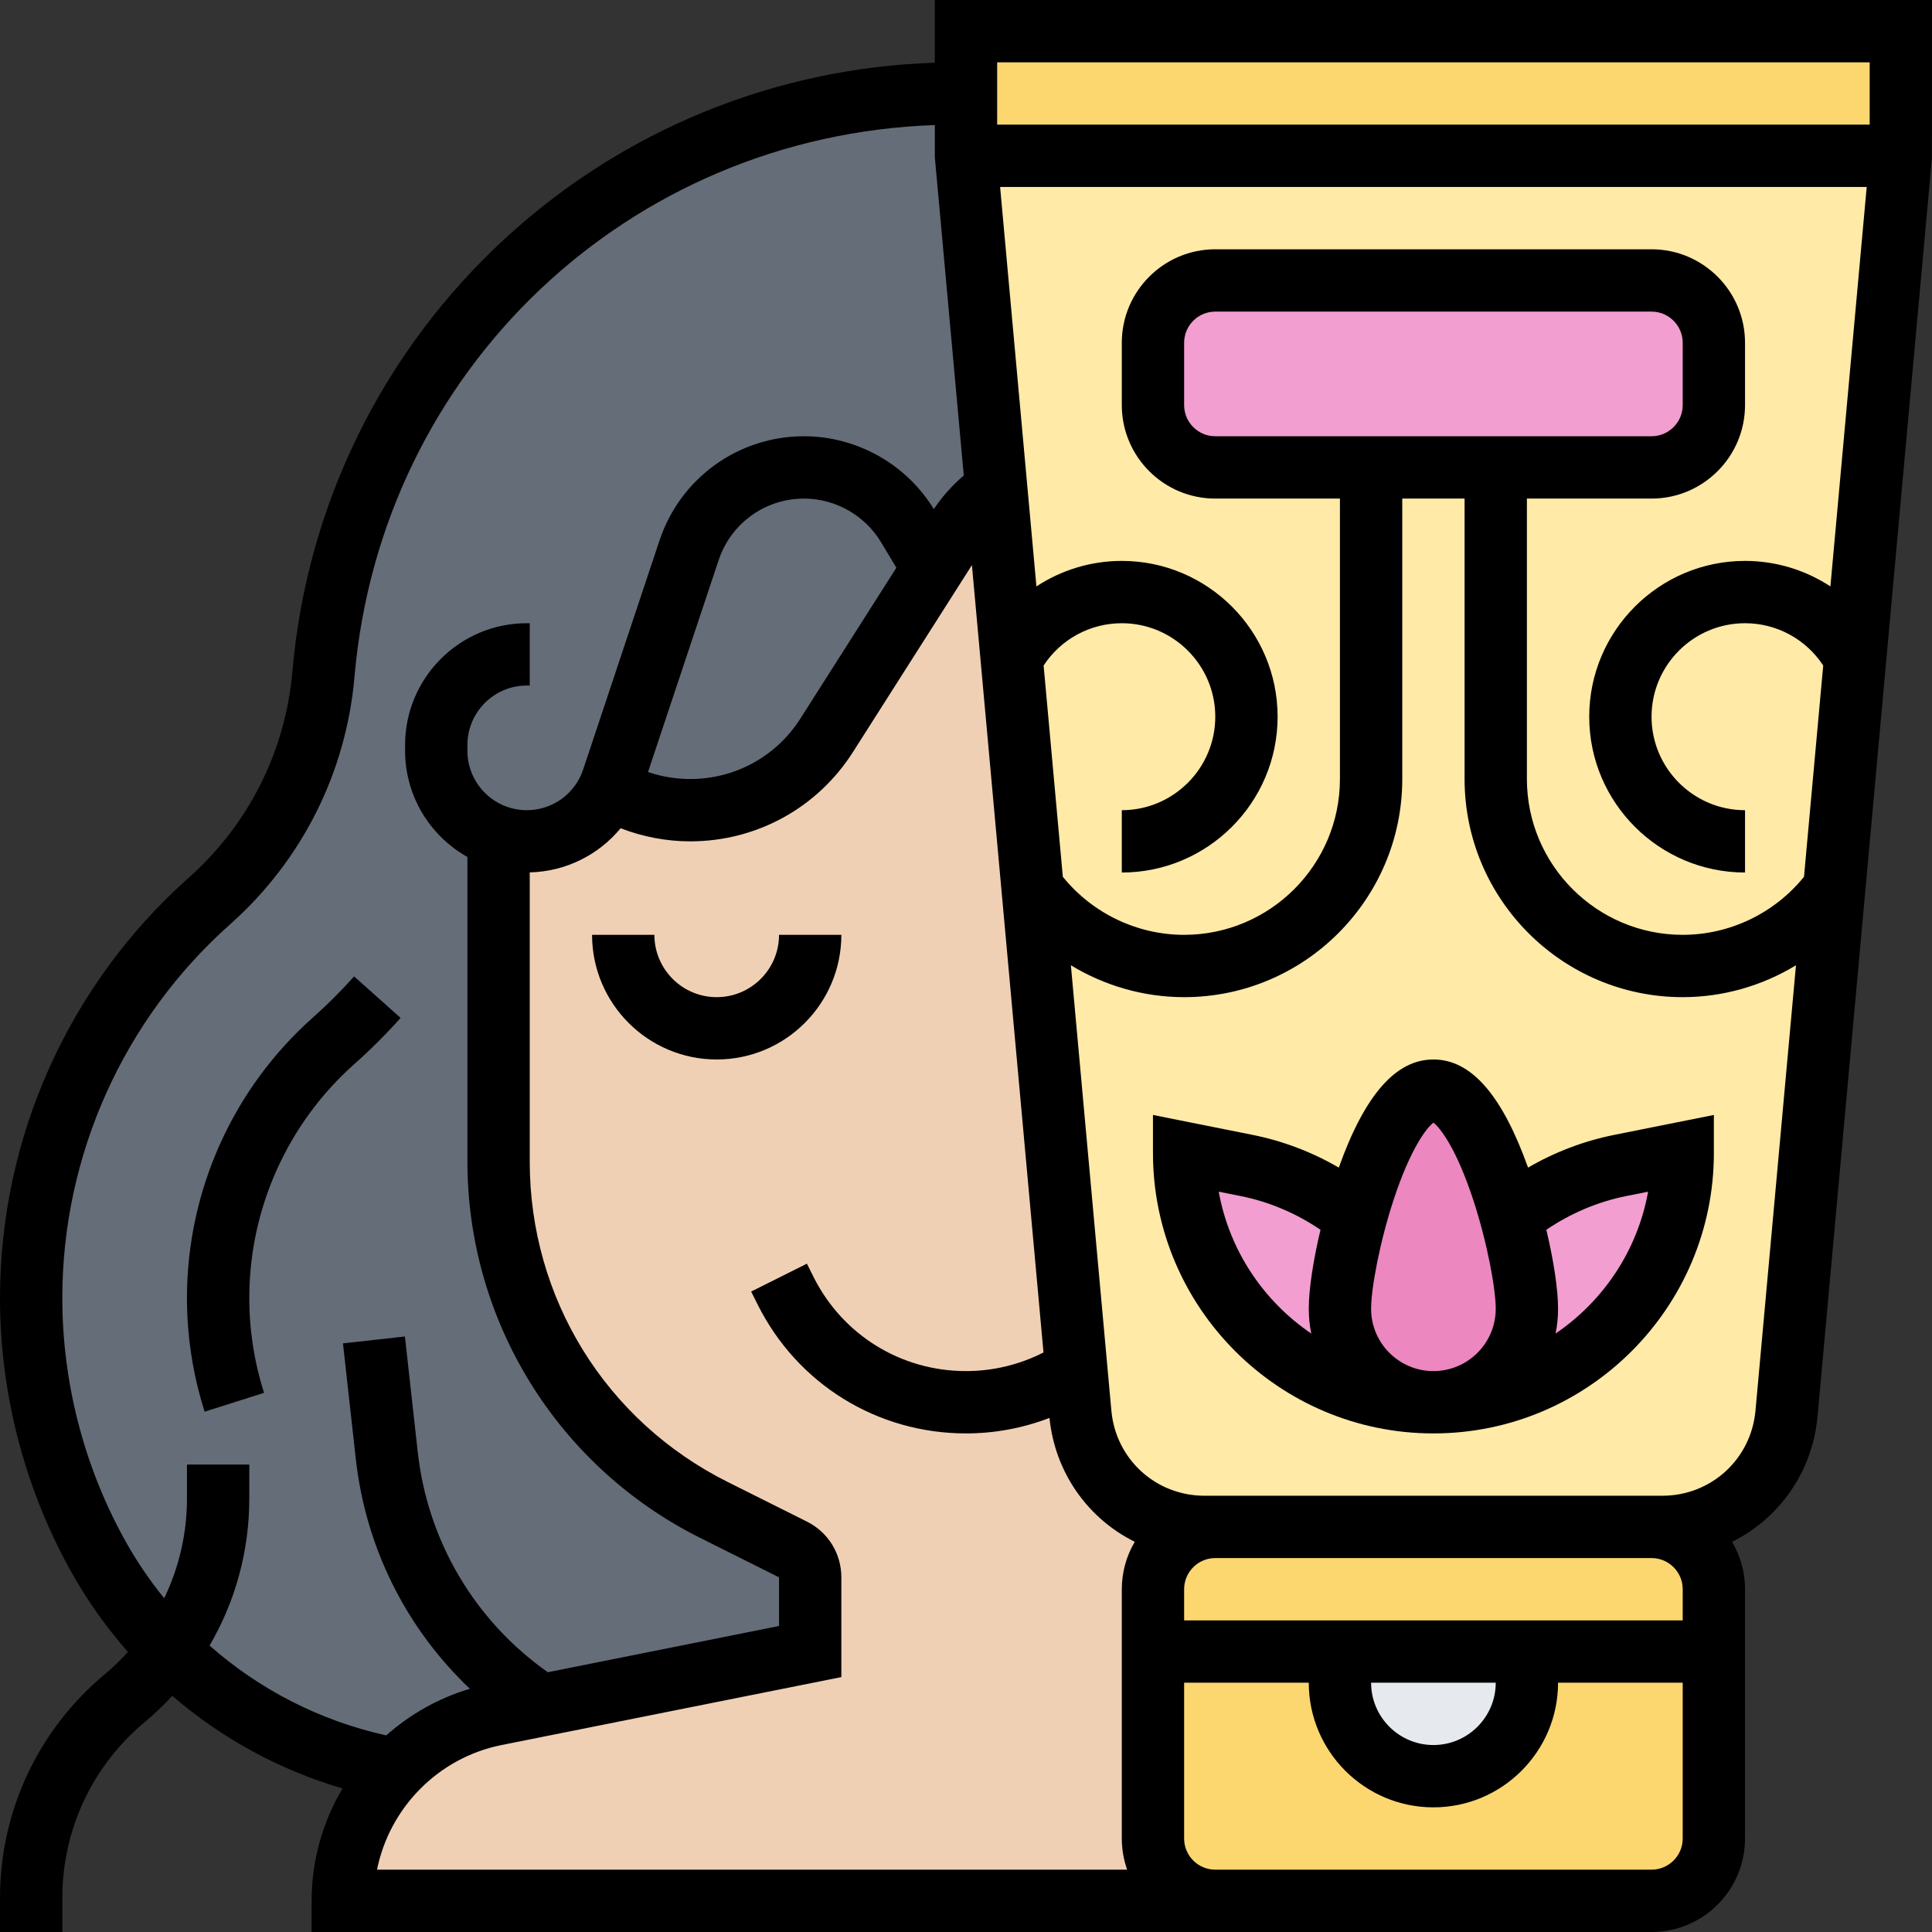 <svg id="Layer_30" enable-background="new 0 0 496 496" height="512" viewBox="0 0 496 496" width="512" xmlns="http://www.w3.org/2000/svg"><rect x="0" y="0" width="496" height="496" fill="#333333" stroke="none"/><g><g><g><path d="m138.93 437.82-11.71 2.34c-10.07 2.01-18.89 7.04-25.61 14.04-16.19-2.96-31.41-9.5-44.59-18.99-4.81-3.46-9.35-7.32-13.56-11.54-7.34-7.34-13.7-15.78-18.81-25.15-5.47-10.02-9.63-20.63-12.42-31.6-2.8-10.96-4.23-22.28-4.23-33.69 0-19.47 4.16-38.48 11.97-55.86 7.8-17.37 19.24-33.11 33.79-46.05 8.42-7.49 15.26-16.45 20.23-26.34s8.07-20.72 9.05-31.95c7.33-84.32 77.92-149.03 162.55-149.03h2.41v16l7.8 85.76c-3.91 2.61-7.3 6.03-9.9 10.11l-6.37 10.01-6.48-10.79c-2.81-4.68-6.74-8.45-11.33-11.05-4.6-2.61-9.86-4.04-15.32-4.04-13.38 0-25.25 8.56-29.48 21.25l-19.62 58.86c-.26.79-.56 1.56-.91 2.3-1.7 3.74-4.33 6.88-7.55 9.2-3.87 2.79-8.59 4.39-13.59 4.39-2.53 0-4.97-.4-7.25-1.15v83.35c0 37.87 21.4 72.5 55.28 89.44l20.3 10.15c2.71 1.35 4.42 4.12 4.42 7.15v19.06z" fill="#656d78"/></g><g><path d="m233.05 135.09 6.48 10.79-27.29 42.89c-7.62 11.98-20.84 19.23-35.04 19.23-3.68 0-7.32-.49-10.82-1.43-3.5-.95-6.86-2.35-9.99-4.16.35-.74.65-1.51.91-2.3l19.62-58.86c4.23-12.69 16.1-21.25 29.48-21.25 5.46 0 10.72 1.43 15.32 4.04 4.59 2.6 8.52 6.37 11.33 11.05z" fill="#656d78"/></g><g><path d="m259.72 168.99 5.38 59.14 12.25 134.77c1.5 16.48 15.32 29.1 31.87 29.1h2.78c-8.84 0-16 7.16-16 16v16 48c0 8.84 7.16 16 16 16h-224c0-11.63 4.1-22.45 11.06-30.93.81-.99 1.66-1.95 2.55-2.87 6.72-7 15.54-12.03 25.61-14.04l11.71-2.34 69.07-13.82v-19.06c0-3.03-1.71-5.8-4.42-7.15l-20.3-10.15c-33.88-16.94-55.28-51.57-55.28-89.44v-83.35c2.28.75 4.72 1.15 7.25 1.15 5 0 9.72-1.6 13.59-4.39 3.22-2.32 5.85-5.46 7.55-9.2 3.13 1.81 6.49 3.21 9.99 4.16 3.5.94 7.14 1.43 10.82 1.43 14.2 0 27.42-7.25 35.04-19.23l27.29-42.89 6.37-10.01c2.6-4.08 5.99-7.5 9.9-10.11z" fill="#f0d0b4"/></g><g><path d="m424 392h-112c-8.84 0-16 7.16-16 16v16 48c0 8.84 7.16 16 16 16h8 104c8.84 0 16-7.16 16-16v-48-16c0-8.84-7.16-16-16-16z" fill="#fcd770"/></g><g><path d="m488 8v32h-240v-16-16z" fill="#fcd770"/></g><g><path d="m248 40 7.8 85.76 3.92 43.23 5.38 59.14 12.25 134.77c1.5 16.48 15.32 29.1 31.87 29.1h2.78 112 2.78c16.55 0 30.37-12.62 31.87-29.1l12.25-134.78 5.37-59.12 11.73-129z" fill="#ffeaa7"/></g><g><path d="m440 88v16c0 8.84-7.16 16-16 16h-40-32-40c-8.84 0-16-7.16-16-16v-16c0-8.84 7.16-16 16-16h112c8.84 0 16 7.16 16 16z" fill="#f29ed0"/></g><g><path d="m415.98 299.2 16.02-3.2c0 17.68-7.16 33.68-18.74 45.26s-27.58 18.74-45.26 18.74c13.25 0 24-10.75 24-24 0-4.96-1.51-14.06-4.09-23.5 8.06-6.62 17.69-11.22 28.07-13.3z" fill="#f29ed0"/></g><g><path d="m392 424v8c0 13.25-10.75 24-24 24-6.62 0-12.62-2.69-16.97-7.03-4.34-4.35-7.03-10.35-7.03-16.97v-8z" fill="#e6e9ed"/></g><g><path d="m387.91 312.5c2.58 9.44 4.09 18.54 4.09 23.5 0 13.25-10.75 24-24 24s-24-10.75-24-24c0-4.96 1.51-14.06 4.09-23.5 4.31-15.77 11.62-32.5 19.91-32.5s15.6 16.73 19.91 32.5z" fill="#ec87c0"/></g><g><path d="m344 336c0 13.25 10.75 24 24 24-17.68 0-33.68-7.16-45.26-18.74s-18.74-27.58-18.74-45.26l16.02 3.2c10.38 2.08 20.01 6.68 28.07 13.3-2.58 9.44-4.09 18.54-4.09 23.5z" fill="#f29ed0"/></g></g><g><path d="m240 0v16.102c-40.903 1.325-79.804 17.142-110.078 44.898-31.651 29.019-51.131 68.559-54.851 111.337-1.783 20.505-11.238 39.33-26.621 53.004-30.791 27.369-48.45 66.694-48.45 107.89 0 24.081 6.095 47.983 17.626 69.123 4.303 7.889 9.416 15.167 15.217 21.747-1.843 2.036-3.822 3.968-5.964 5.754-17.082 14.234-26.879 35.151-26.879 57.386v8.759h16v-8.759c0-17.473 7.698-33.909 21.121-45.096 2.538-2.115 4.911-4.38 7.119-6.772 12.603 10.874 27.449 19 43.691 23.778-5.051 8.525-7.931 18.418-7.931 28.849v8h232 8 104c13.233 0 24-10.766 24-24v-64c0-4.44-1.216-8.599-3.326-12.17 12.052-5.982 20.636-17.876 21.939-32.209l29.354-322.897.033-40.724zm240 16v16h-224v-16zm-10.083 134.55c-6.396-4.191-13.965-6.55-21.917-6.55-22.056 0-40 17.944-40 40s17.944 40 40 40v-16c-13.233 0-24-10.767-24-24s10.767-24 24-24c8.156 0 15.655 4.113 20.071 10.855l-4.931 54.239c-7.567 9.367-19.052 14.906-31.14 14.906-22.056 0-40-17.944-40-40v-72h32c13.233 0 24-10.766 24-24v-16c0-13.234-10.767-24-24-24h-112c-13.233 0-24 10.766-24 24v16c0 13.234 10.767 24 24 24h32v72c0 22.056-17.944 40-40 40-12.088 0-23.573-5.539-31.14-14.905l-4.931-54.24c4.418-6.742 11.915-10.855 20.071-10.855 13.233 0 24 10.767 24 24s-10.767 24-24 24v16c22.056 0 40-17.944 40-40s-17.944-40-40-40c-7.952 0-15.521 2.359-21.917 6.55l-9.323-102.55h222.48zm-157.917-38.55c-4.411 0-8-3.589-8-8v-16c0-4.411 3.589-8 8-8h112c4.411 0 8 3.589 8 8v16c0 4.411-3.589 8-8 8zm-264 264v8.759c0 8.985-2.049 17.688-5.852 25.552-3.919-4.828-7.434-10.044-10.475-15.619-10.253-18.796-15.673-40.049-15.673-61.461 0-36.63 15.702-71.596 43.08-95.932 18.451-16.402 29.792-38.98 31.931-63.576 6.864-78.929 70.446-138.887 148.989-141.615v8.255l7.429 81.715c-2.946 2.501-5.517 5.388-7.69 8.625-7.058-11.541-19.796-18.703-33.337-18.703-16.849 0-31.748 10.739-37.076 26.723l-19.618 58.853c-2.078 6.235-7.891 10.424-14.463 10.424-8.406 0-15.245-6.839-15.245-15.246v-1.509c0-8.406 6.839-15.246 15.245-15.246h.755v-16h-.755c-17.228.001-31.245 14.018-31.245 31.247v1.509c0 11.695 6.462 21.904 16 27.259v78.183c0 20.071 5.577 39.705 16.13 56.779 10.552 17.074 25.618 30.843 43.57 39.819l20.3 10.15v12.497l-59.356 11.871c-18.737-13.206-30.853-33.637-33.397-56.541l-3.295-29.655-15.902 1.767 3.295 29.655c2.533 22.802 12.973 43.558 29.293 59.02-8.102 2.407-15.387 6.557-21.481 11.974-17.056-3.8-32.577-11.781-45.355-23.068 6.609-11.298 10.198-24.259 10.198-37.706v-8.759zm182.126-230.241-24.636 38.713c-6.187 9.723-16.762 15.528-28.288 15.528-3.696 0-7.359-.615-10.835-1.802l18.139-54.416c3.146-9.44 11.945-15.782 21.896-15.782 8.061 0 15.645 4.294 19.792 11.206zm-101.333 302.241 87.207-17.441v-25.614c0-6.1-3.389-11.583-8.844-14.311l-20.3-10.15c-31.369-15.685-50.856-47.215-50.856-82.287v-74.227c9.241-.222 17.676-4.474 23.333-11.334 5.683 2.198 11.742 3.364 17.869 3.364 17.025 0 32.646-8.575 41.786-22.938l30.532-47.978 18.376 202.132c-6.145 3.138-12.941 4.784-19.896 4.784-16.688 0-31.691-9.272-39.155-24.2l-1.689-3.378-14.311 7.156 1.689 3.378c10.192 20.382 30.678 33.044 53.466 33.044 7.382 0 14.63-1.361 21.434-3.977 1.426 14.152 9.954 25.881 21.893 31.807-2.11 3.571-3.326 7.73-3.326 12.17v64c0 2.804.488 5.496 1.376 8h-192.581c3.189-15.854 15.67-28.734 31.997-32zm303.207-32h-128v-8c0-4.411 3.589-8 8-8h112c4.411 0 8 3.589 8 8zm-48 16c0 8.822-7.178 16-16 16s-16-7.178-16-16zm40 48h-104-8c-4.411 0-8-3.589-8-8v-40h32c0 17.645 14.355 32 32 32s32-14.355 32-32h32v40c0 4.411-3.589 8-8 8zm26.679-117.827c-1.131 12.443-11.407 21.827-23.902 21.827h-2.777-112-2.777c-12.495 0-22.771-9.384-23.901-21.827l-10.396-114.358c8.666 5.264 18.708 8.185 29.074 8.185 30.879 0 56-25.122 56-56v-72h16v72c0 30.878 25.121 56 56 56 10.366 0 20.408-2.921 29.075-8.186z"/><path d="m392.295 299.757c-6.673-18.671-14.623-27.757-24.295-27.757s-17.622 9.086-24.295 27.757c-6.844-3.982-14.334-6.842-22.114-8.397l-25.591-5.118v9.758c0 39.701 32.299 72 72 72s72-32.299 72-72v-9.758l-25.591 5.118c-7.78 1.556-15.27 4.415-22.114 8.397zm-34.495 8.207c4.379-13.297 8.523-18.478 10.2-19.748 1.677 1.27 5.821 6.45 10.2 19.748 3.63 11.026 5.8 22.914 5.8 28.036 0 8.822-7.178 16-16 16s-16-7.178-16-16c0-5.123 2.17-17.01 5.8-28.036zm-44.917-2.029 5.571 1.114c7.355 1.471 14.365 4.456 20.555 8.672-1.859 7.819-3.009 15.262-3.009 20.279 0 2.176.22 4.302.636 6.357-12.239-8.306-21.038-21.317-23.753-36.422zm110.234 0c-2.715 15.105-11.515 28.116-23.754 36.422.417-2.055.637-4.181.637-6.357 0-5.017-1.15-12.46-3.009-20.279 6.191-4.216 13.201-7.201 20.556-8.672z"/><path d="m216 240h-16c0 8.822-7.178 16-16 16s-16-7.178-16-16h-16c0 17.645 14.355 32 32 32s32-14.355 32-32z"/><path d="m64 333.231c0-22.931 9.83-44.821 26.97-60.057 4.172-3.709 8.167-7.694 11.874-11.845l-11.934-10.657c-3.3 3.694-6.855 7.242-10.571 10.544-20.552 18.269-32.339 44.518-32.339 72.015 0 9.895 1.526 19.716 4.537 29.191l15.248-4.845c-2.512-7.906-3.785-16.097-3.785-24.346z"/></g></g></svg>